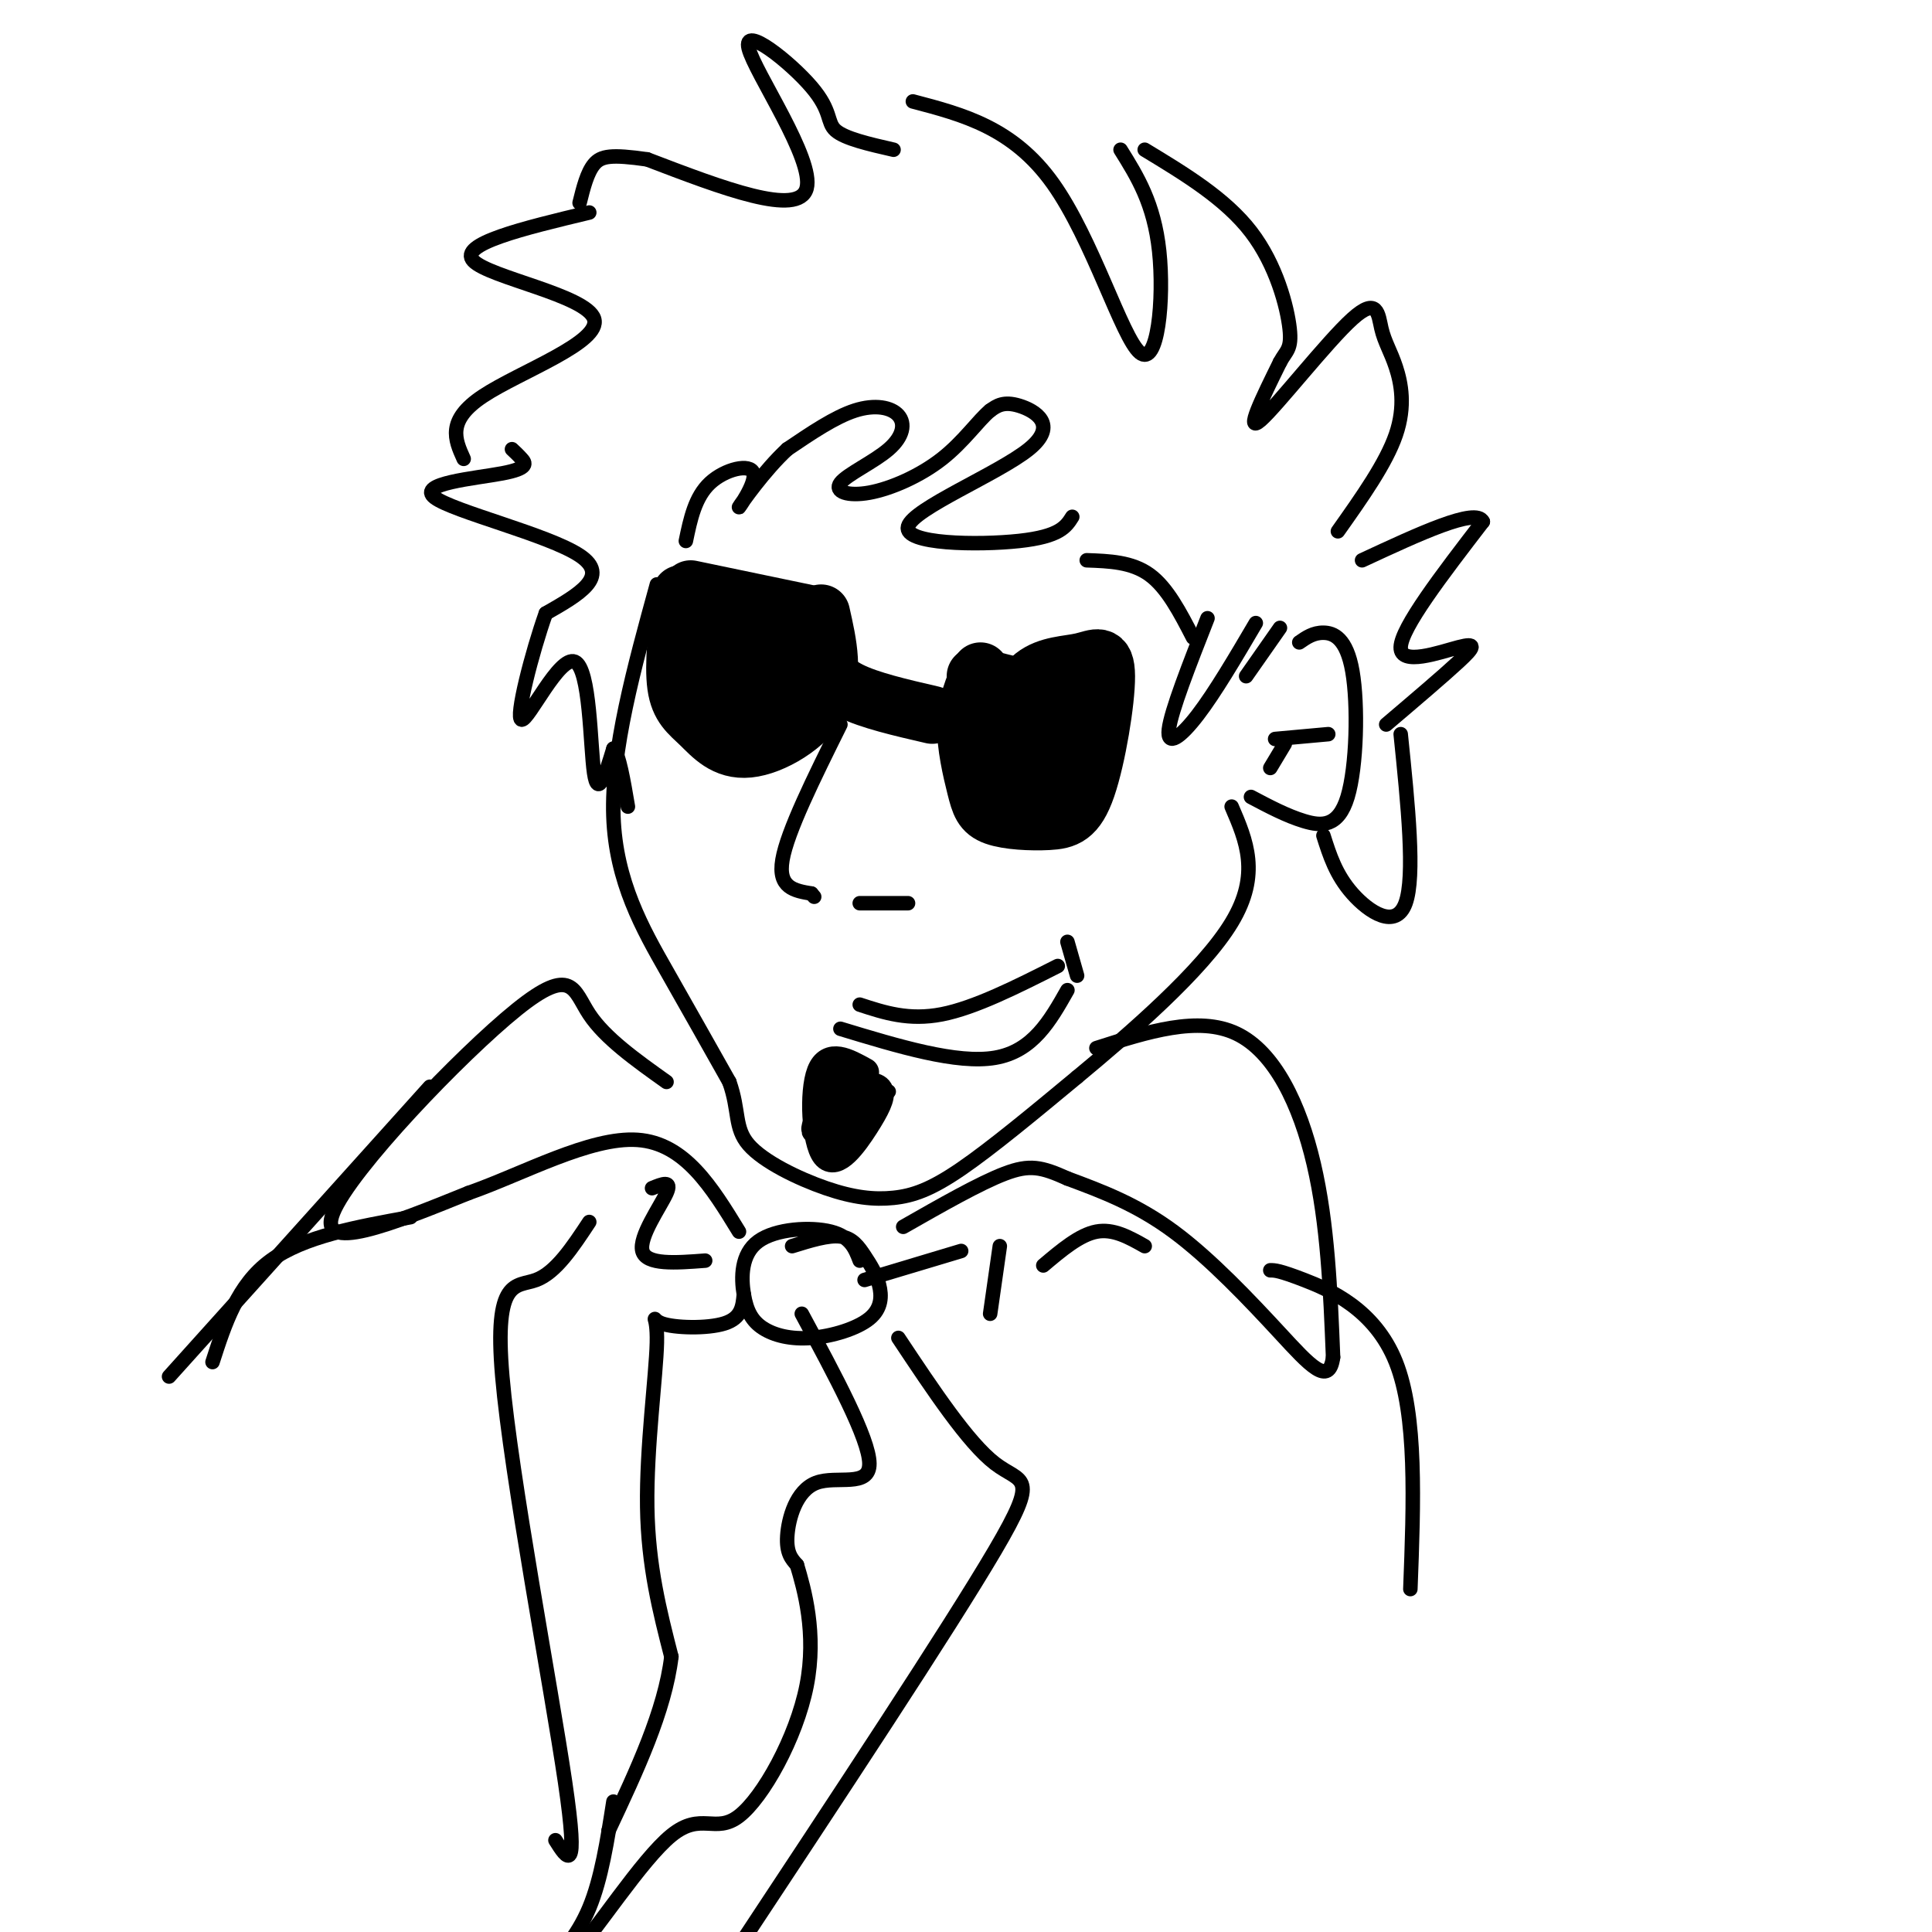 <svg viewBox='0 0 400 400' version='1.1' xmlns='http://www.w3.org/2000/svg' xmlns:xlink='http://www.w3.org/1999/xlink'><g fill='none' stroke='#000000' stroke-width='3' stroke-linecap='round' stroke-linejoin='round'><path d='M136,121c-4.733,17.222 -9.467,34.444 -9,48c0.467,13.556 6.133,23.444 11,32c4.867,8.556 8.933,15.778 13,23'/><path d='M151,224c2.134,5.998 0.970,9.494 4,13c3.030,3.506 10.256,7.022 16,9c5.744,1.978 10.008,2.417 14,2c3.992,-0.417 7.712,-1.691 14,-6c6.288,-4.309 15.144,-11.655 24,-19'/><path d='M223,223c10.844,-9.000 25.956,-22.000 32,-32c6.044,-10.000 3.022,-17.000 0,-24'/><path d='M174,150c-5.500,11.083 -11.000,22.167 -12,28c-1.000,5.833 2.500,6.417 6,7'/><path d='M168,185c1.000,1.167 0.500,0.583 0,0'/><path d='M178,187c0.000,0.000 10.000,0.000 10,0'/><path d='M219,200c-8.583,4.333 -17.167,8.667 -24,10c-6.833,1.333 -11.917,-0.333 -17,-2'/><path d='M223,202c0.000,0.000 -2.000,-7.000 -2,-7'/><path d='M184,226c0.000,0.000 -4.000,1.000 -4,1'/><path d='M269,133c1.458,-1.011 2.915,-2.022 5,-2c2.085,0.022 4.796,1.078 6,8c1.204,6.922 0.901,19.710 -1,26c-1.901,6.290 -5.400,6.083 -9,5c-3.600,-1.083 -7.300,-3.041 -11,-5'/><path d='M275,152c0.000,0.000 -11.000,1.000 -11,1'/><path d='M274,173c1.289,4.067 2.578,8.133 6,12c3.422,3.867 8.978,7.533 11,2c2.022,-5.533 0.511,-20.267 -1,-35'/><path d='M287,150c5.881,-5.000 11.762,-10.000 15,-13c3.238,-3.000 3.833,-4.000 0,-3c-3.833,1.000 -12.095,4.000 -12,0c0.095,-4.000 8.548,-15.000 17,-26'/><path d='M307,108c-1.333,-3.000 -13.167,2.500 -25,8'/><path d='M277,110c4.987,-7.044 9.974,-14.088 12,-20c2.026,-5.912 1.090,-10.692 0,-14c-1.090,-3.308 -2.333,-5.144 -3,-8c-0.667,-2.856 -0.756,-6.730 -6,-2c-5.244,4.730 -15.641,18.066 -19,21c-3.359,2.934 0.321,-4.533 4,-12'/><path d='M265,75c1.286,-2.452 2.500,-2.583 2,-7c-0.500,-4.417 -2.714,-13.119 -8,-20c-5.286,-6.881 -13.643,-11.940 -22,-17'/><path d='M232,31c3.470,5.560 6.940,11.119 8,21c1.060,9.881 -0.292,24.083 -4,21c-3.708,-3.083 -9.774,-23.452 -18,-35c-8.226,-11.548 -18.613,-14.274 -29,-17'/><path d='M185,31c-5.048,-1.155 -10.096,-2.309 -12,-4c-1.904,-1.691 -0.665,-3.917 -5,-9c-4.335,-5.083 -14.244,-13.022 -13,-8c1.244,5.022 13.641,23.006 12,29c-1.641,5.994 -17.321,-0.003 -33,-6'/><path d='M134,33c-7.444,-1.067 -9.556,-0.733 -11,1c-1.444,1.733 -2.222,4.867 -3,8'/><path d='M122,44c-13.631,3.268 -27.262,6.536 -24,10c3.262,3.464 23.417,7.125 25,12c1.583,4.875 -15.405,10.964 -23,16c-7.595,5.036 -5.798,9.018 -4,13'/><path d='M106,93c0.624,0.581 1.247,1.161 2,2c0.753,0.839 1.635,1.936 -4,3c-5.635,1.064 -17.786,2.094 -14,5c3.786,2.906 23.510,7.687 30,12c6.490,4.313 -0.255,8.156 -7,12'/><path d='M113,127c-2.831,7.949 -6.408,21.821 -5,22c1.408,0.179 7.802,-13.337 11,-12c3.198,1.337 3.199,17.525 4,23c0.801,5.475 2.400,0.238 4,-5'/><path d='M127,155c1.167,1.167 2.083,6.583 3,12'/></g>
<g fill='none' stroke='#000000' stroke-width='12' stroke-linecap='round' stroke-linejoin='round'><path d='M167,127c0.000,0.000 -24.000,-5.000 -24,-5'/><path d='M141,123c-0.805,7.327 -1.611,14.654 -1,19c0.611,4.346 2.638,5.711 5,8c2.362,2.289 5.059,5.501 10,5c4.941,-0.501 12.126,-4.715 15,-10c2.874,-5.285 1.437,-11.643 0,-18'/><path d='M163,134c-3.120,-0.203 -6.239,-0.407 -8,2c-1.761,2.407 -2.162,7.423 -1,9c1.162,1.577 3.889,-0.286 6,-3c2.111,-2.714 3.606,-6.278 4,-9c0.394,-2.722 -0.315,-4.602 -3,-5c-2.685,-0.398 -7.348,0.685 -10,3c-2.652,2.315 -3.295,5.860 -3,9c0.295,3.140 1.527,5.873 4,6c2.473,0.127 6.187,-2.353 8,-4c1.813,-1.647 1.723,-2.461 1,-5c-0.723,-2.539 -2.081,-6.804 -5,-7c-2.919,-0.196 -7.398,3.677 -9,6c-1.602,2.323 -0.326,3.097 2,2c2.326,-1.097 5.703,-4.065 7,-6c1.297,-1.935 0.513,-2.839 -1,-3c-1.513,-0.161 -3.757,0.419 -6,1'/><path d='M149,130c-1.500,1.000 -2.250,3.000 -3,5'/><path d='M222,145c0.000,0.000 -20.000,-5.000 -20,-5'/><path d='M203,139c-1.448,3.349 -2.896,6.697 -3,11c-0.104,4.303 1.135,9.560 2,13c0.865,3.440 1.356,5.062 4,6c2.644,0.938 7.440,1.192 11,1c3.560,-0.192 5.882,-0.830 8,-7c2.118,-6.170 4.032,-17.870 4,-23c-0.032,-5.130 -2.009,-3.689 -5,-3c-2.991,0.689 -6.998,0.625 -10,3c-3.002,2.375 -5.001,7.187 -7,12'/><path d='M221,153c-1.823,-2.424 -3.646,-4.847 -5,-6c-1.354,-1.153 -2.239,-1.035 -4,1c-1.761,2.035 -4.397,5.987 -6,9c-1.603,3.013 -2.171,5.087 2,5c4.171,-0.087 13.082,-2.335 16,-6c2.918,-3.665 -0.157,-8.747 -3,-10c-2.843,-1.253 -5.453,1.324 -7,4c-1.547,2.676 -2.032,5.451 -1,7c1.032,1.549 3.581,1.871 5,1c1.419,-0.871 1.710,-2.936 2,-5'/><path d='M193,148c-6.500,-1.500 -13.000,-3.000 -17,-5c-4.000,-2.000 -5.500,-4.500 -7,-7'/></g>
<g fill='none' stroke='#000000' stroke-width='6' stroke-linecap='round' stroke-linejoin='round'><path d='M179,222c-3.705,-2.053 -7.410,-4.105 -9,0c-1.590,4.105 -1.065,14.368 1,17c2.065,2.632 5.671,-2.368 8,-6c2.329,-3.632 3.380,-5.895 3,-7c-0.380,-1.105 -2.190,-1.053 -4,-1'/><path d='M178,225c-2.222,2.050 -5.778,7.674 -6,9c-0.222,1.326 2.888,-1.645 4,-5c1.112,-3.355 0.226,-7.095 -2,-5c-2.226,2.095 -5.792,10.026 -5,10c0.792,-0.026 5.940,-8.007 7,-11c1.060,-2.993 -1.970,-0.996 -5,1'/></g>
<g fill='none' stroke='#000000' stroke-width='3' stroke-linecap='round' stroke-linejoin='round'><path d='M260,129c-4.222,7.178 -8.444,14.356 -12,19c-3.556,4.644 -6.444,6.756 -6,3c0.444,-3.756 4.222,-13.378 8,-23'/><path d='M247,132c-2.667,-5.167 -5.333,-10.333 -9,-13c-3.667,-2.667 -8.333,-2.833 -13,-3'/><path d='M222,107c-1.281,2.041 -2.561,4.083 -11,5c-8.439,0.917 -24.035,0.710 -23,-3c1.035,-3.710 18.702,-10.922 25,-16c6.298,-5.078 1.228,-8.022 -2,-9c-3.228,-0.978 -4.614,0.011 -6,1'/><path d='M205,85c-2.420,1.985 -5.469,6.449 -10,10c-4.531,3.551 -10.543,6.189 -15,7c-4.457,0.811 -7.357,-0.205 -6,-2c1.357,-1.795 6.972,-4.368 10,-7c3.028,-2.632 3.469,-5.324 2,-7c-1.469,-1.676 -4.848,-2.336 -9,-1c-4.152,1.336 -9.076,4.668 -14,8'/><path d='M163,93c-4.740,4.373 -9.590,11.306 -10,12c-0.410,0.694 3.620,-4.852 3,-7c-0.620,-2.148 -5.892,-0.900 -9,2c-3.108,2.900 -4.054,7.450 -5,12'/><path d='M265,130c0.000,0.000 -7.000,10.000 -7,10'/><path d='M266,154c0.000,0.000 -3.000,5.000 -3,5'/><path d='M227,217c10.556,-3.378 21.111,-6.756 29,-3c7.889,3.756 13.111,14.644 16,27c2.889,12.356 3.444,26.178 4,40'/><path d='M276,281c-0.821,6.179 -4.875,1.625 -11,-5c-6.125,-6.625 -14.321,-15.321 -22,-21c-7.679,-5.679 -14.839,-8.339 -22,-11'/><path d='M221,244c-5.378,-2.422 -7.822,-2.978 -13,-1c-5.178,1.978 -13.089,6.489 -21,11'/><path d='M138,224c-6.363,-4.530 -12.726,-9.060 -16,-14c-3.274,-4.940 -3.458,-10.292 -15,-1c-11.542,9.292 -34.440,33.226 -38,42c-3.560,8.774 12.220,2.387 28,-4'/><path d='M97,247c11.200,-3.911 25.200,-11.689 35,-11c9.800,0.689 15.400,9.844 21,19'/><path d='M237,258c-3.250,-1.833 -6.500,-3.667 -10,-3c-3.500,0.667 -7.250,3.833 -11,7'/><path d='M205,272c0.000,0.000 2.000,-14.000 2,-14'/><path d='M199,259c0.000,0.000 -20.000,6.000 -20,6'/><path d='M135,246c2.111,-0.867 4.222,-1.733 3,1c-1.222,2.733 -5.778,9.067 -5,12c0.778,2.933 6.889,2.467 13,2'/><path d='M178,261c-0.946,-2.480 -1.891,-4.959 -6,-6c-4.109,-1.041 -11.381,-0.642 -15,2c-3.619,2.642 -3.584,7.527 -3,11c0.584,3.473 1.717,5.533 4,7c2.283,1.467 5.715,2.342 10,2c4.285,-0.342 9.425,-1.901 12,-4c2.575,-2.099 2.587,-4.738 2,-7c-0.587,-2.262 -1.773,-4.147 -3,-6c-1.227,-1.853 -2.493,-3.672 -5,-4c-2.507,-0.328 -6.253,0.836 -10,2'/><path d='M154,268c-0.225,2.435 -0.450,4.871 -4,6c-3.550,1.129 -10.426,0.952 -13,0c-2.574,-0.952 -0.847,-2.679 -1,4c-0.153,6.679 -2.187,21.766 -2,34c0.187,12.234 2.593,21.617 5,31'/><path d='M139,343c-1.333,11.167 -7.167,23.583 -13,36'/><path d='M166,272c6.970,12.940 13.940,25.881 14,31c0.060,5.119 -6.792,2.417 -11,4c-4.208,1.583 -5.774,7.452 -6,11c-0.226,3.548 0.887,4.774 2,6'/><path d='M165,324c1.468,4.907 4.136,14.174 2,25c-2.136,10.826 -9.078,23.211 -14,27c-4.922,3.789 -7.825,-1.018 -14,4c-6.175,5.018 -15.621,19.862 -22,27c-6.379,7.138 -9.689,6.569 -13,6'/><path d='M127,373c-1.250,8.000 -2.500,16.000 -5,22c-2.500,6.000 -6.250,10.000 -10,14'/><path d='M85,252c-11.083,2.000 -22.167,4.000 -29,9c-6.833,5.000 -9.417,13.000 -12,21'/><path d='M263,263c0.911,0.000 1.822,0.000 7,2c5.178,2.000 14.622,6.000 19,17c4.378,11.000 3.689,29.000 3,47'/><path d='M89,225c0.000,0.000 -54.000,60.000 -54,60'/><path d='M122,253c-3.458,5.238 -6.917,10.476 -11,12c-4.083,1.524 -8.792,-0.667 -7,20c1.792,20.667 10.083,64.190 13,84c2.917,19.810 0.458,15.905 -2,12'/><path d='M186,277c7.222,10.867 14.444,21.733 20,26c5.556,4.267 9.444,1.933 0,18c-9.444,16.067 -32.222,50.533 -55,85'/><path d='M221,205c-3.583,6.333 -7.167,12.667 -15,14c-7.833,1.333 -19.917,-2.333 -32,-6'/></g>
</svg>